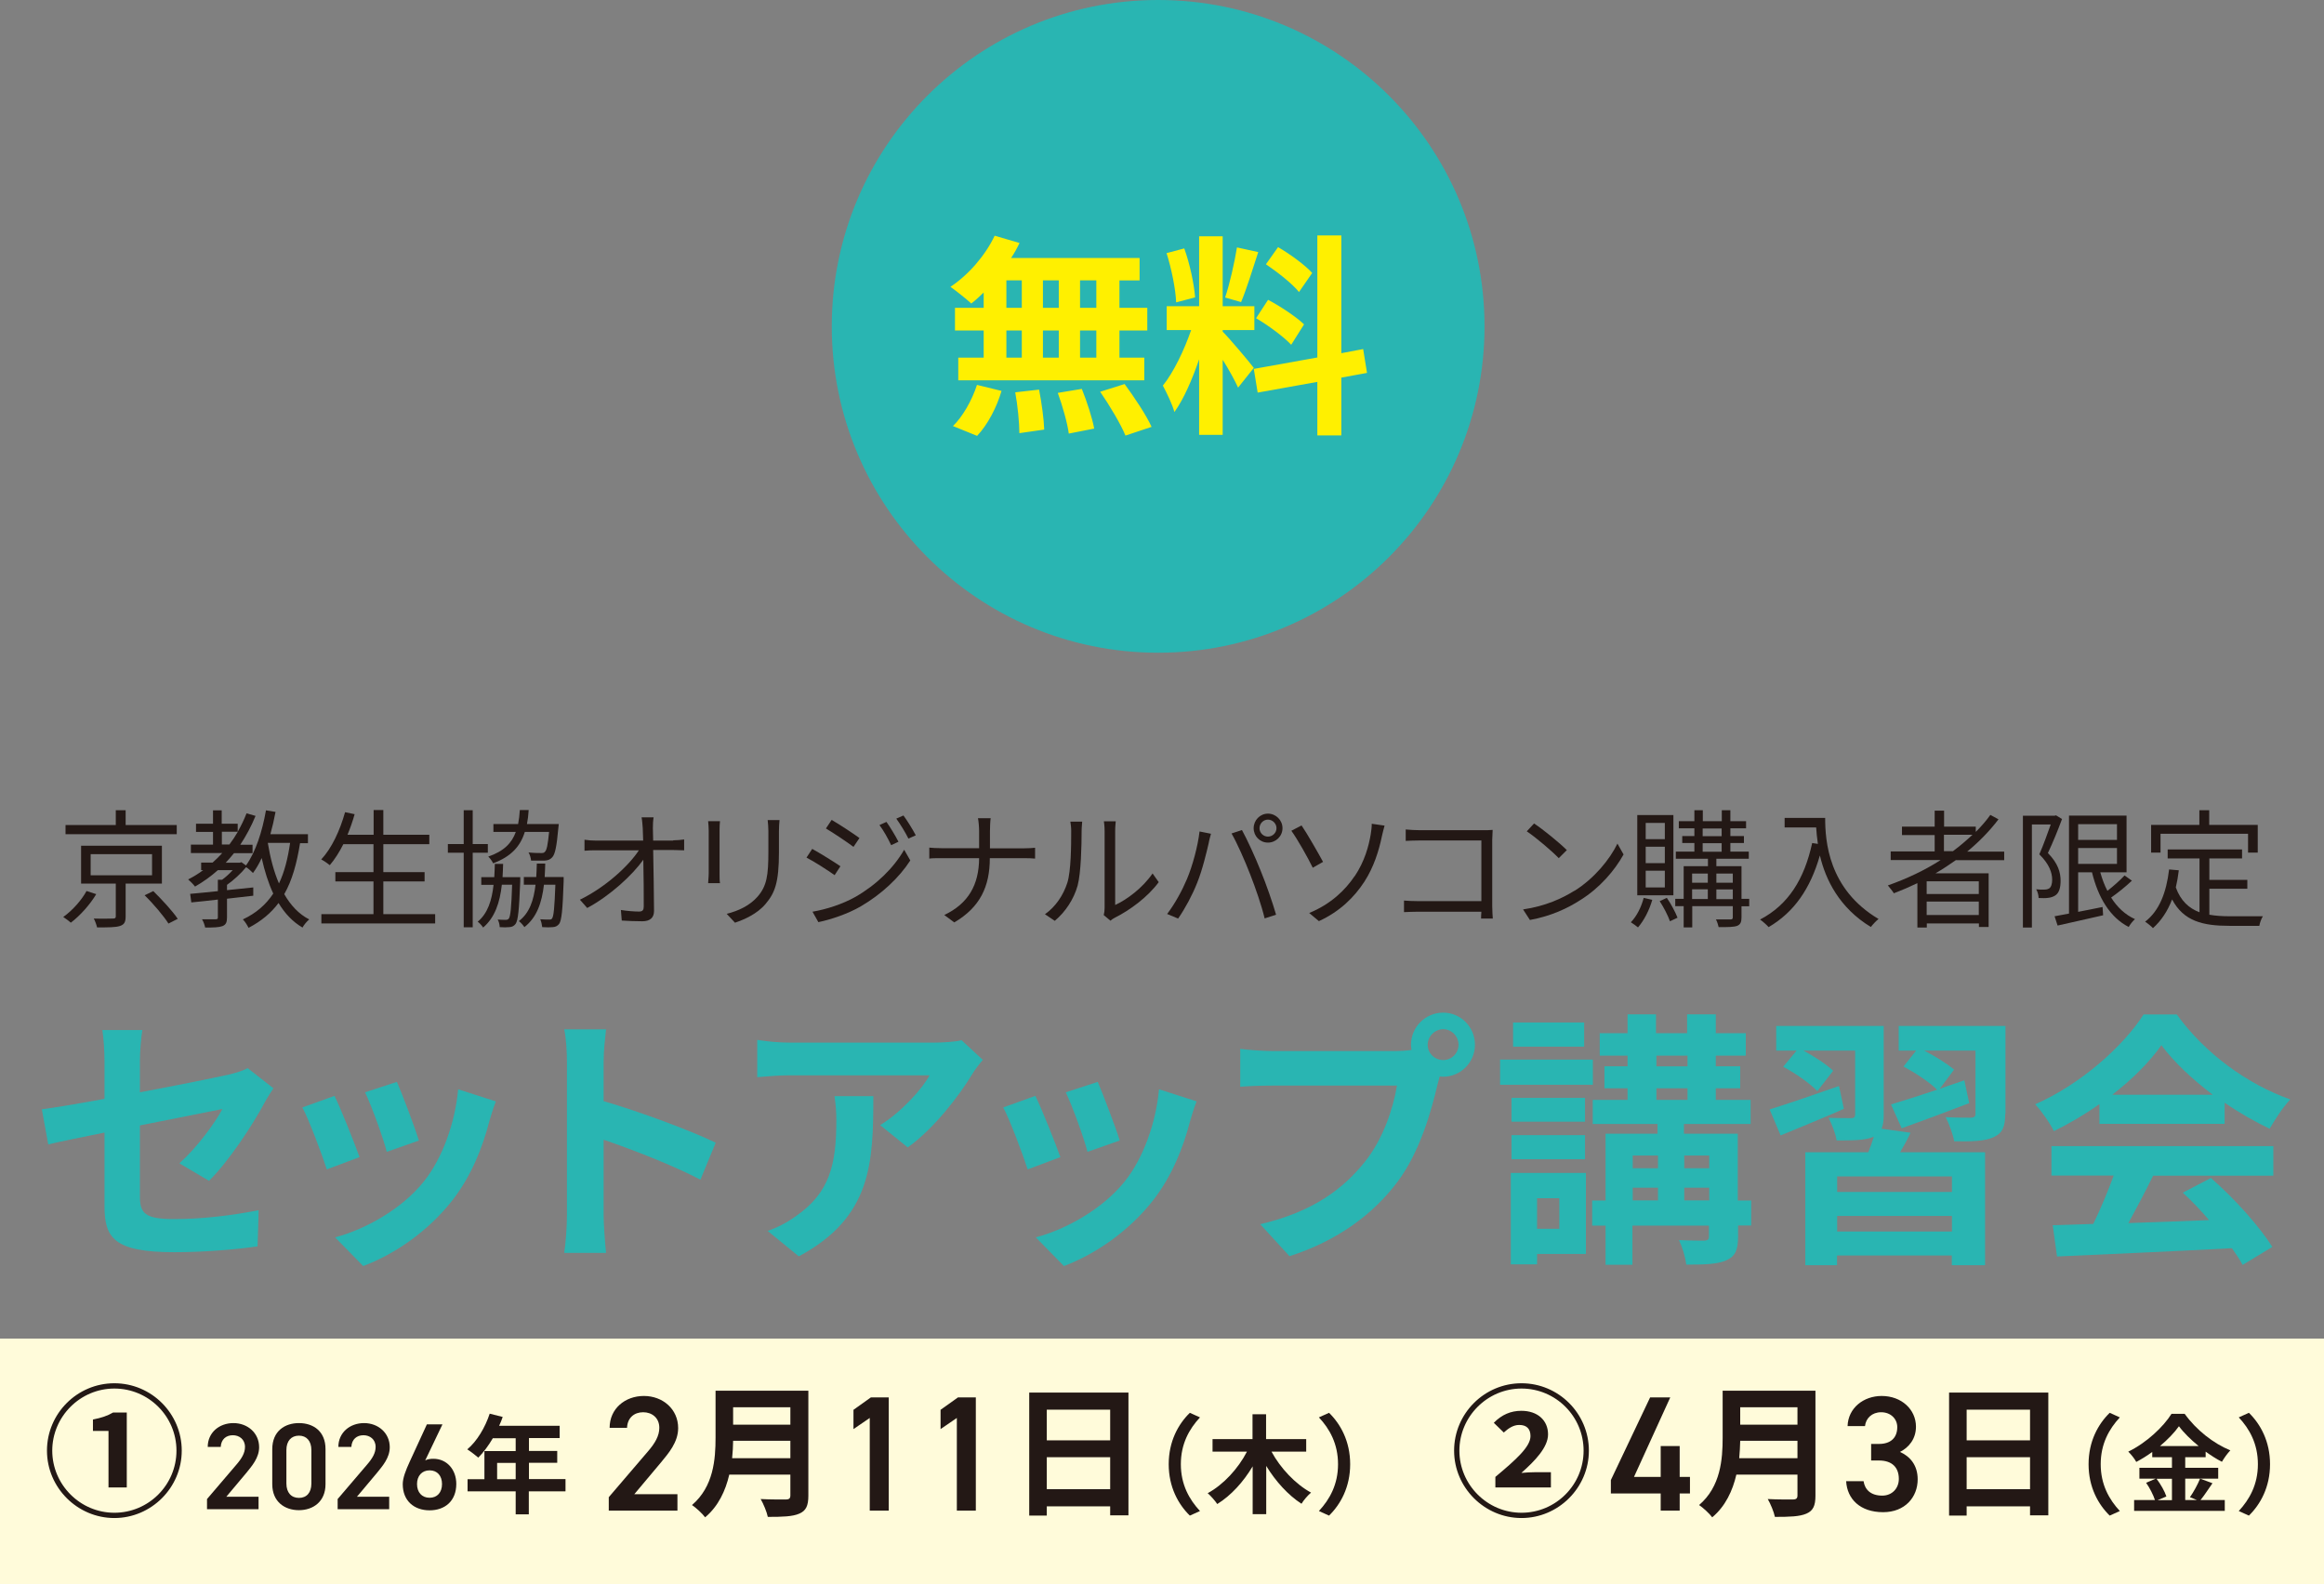 <?xml version="1.0" encoding="UTF-8"?>
<svg id="b" xmlns="http://www.w3.org/2000/svg" viewBox="0 0 162.78 110.97">
  <rect x="0" y="0" width="162.78" height="110.97" fill="#808080" stroke="none"/>
  <g id="c" data-name="a">
    <rect y="93.76" width="162.78" height="17.22" fill="#fffbda"/>
    <path d="M12.58,81.47c1.24-1.11,2.48-2.82,3-3.79-.58.11-3.12.62-5.78,1.15v4.98c0,1.16.34,1.58,2.38,1.58s4.08-.26,5.94-.62l-.08,2.53c-1.56.23-3.81.41-5.82.41-4.28,0-4.9-1.03-4.9-3.25v-5.13c-1.67.34-3.15.64-3.94.83l-.45-2.46c.88-.11,2.53-.39,4.39-.73v-2.68c0-.62-.06-1.58-.15-2.14h2.8c-.09.56-.17,1.5-.17,2.14v2.22c2.74-.51,5.37-1.05,6.22-1.24.52-.13.98-.26,1.33-.45l1.8,1.41c-.17.26-.45.68-.62,1.01-.83,1.56-2.54,4.15-3.89,5.47l-2.07-1.22Z" fill="#29b5b2"/>
    <path d="M25.18,81.05l-2.29.86c-.32-1.01-1.26-3.51-1.71-4.34l2.25-.81c.47.96,1.37,3.23,1.75,4.28M34.73,77.15c-.23.6-.34,1-.45,1.37-.49,1.9-1.28,3.85-2.55,5.5-1.75,2.25-4.09,3.83-6.29,4.66l-1.97-2.01c2.07-.54,4.68-1.97,6.23-3.93,1.28-1.6,2.18-4.09,2.39-6.44l2.65.85ZM29.34,79.89l-2.25.79c-.23-.92-1.05-3.19-1.52-4.17l2.23-.73c.36.81,1.28,3.25,1.54,4.11" fill="#29b5b2"/>
    <path d="M49.06,82.63c-1.93-1.01-4.75-2.1-6.78-2.8v5.32c0,.54.09,1.86.17,2.61h-2.93c.11-.73.19-1.86.19-2.61v-10.78c0-.68-.05-1.61-.19-2.27h2.93c-.07.66-.17,1.48-.17,2.27v2.76c2.52.73,6.12,2.07,7.85,2.91l-1.07,2.59Z" fill="#29b5b2"/>
    <path d="M68.84,74.24c-.21.24-.56.69-.73.98-.88,1.46-2.67,3.83-4.53,5.15l-1.93-1.56c1.5-.92,2.97-2.57,3.46-3.49h-9.78c-.79,0-1.41.06-2.29.13v-2.61c.71.11,1.5.19,2.29.19h10.12c.52,0,1.56-.06,1.9-.17l1.5,1.39ZM61.17,76.77c0,4.66-.1,8.49-5.22,11.23l-2.18-1.78c.6-.21,1.28-.53,1.97-1.03,2.39-1.65,2.84-3.64,2.84-6.72,0-.58-.04-1.09-.13-1.69h2.73Z" fill="#29b5b2"/>
    <path d="M74.27,81.05l-2.29.86c-.32-1.01-1.26-3.51-1.71-4.34l2.25-.81c.47.96,1.37,3.23,1.75,4.28M83.81,77.15c-.23.6-.34,1-.45,1.37-.49,1.9-1.28,3.85-2.55,5.5-1.75,2.25-4.1,3.83-6.29,4.66l-1.97-2.01c2.07-.54,4.68-1.97,6.24-3.93,1.28-1.6,2.18-4.09,2.39-6.44l2.65.85ZM78.42,79.89l-2.25.79c-.23-.92-1.05-3.19-1.52-4.17l2.24-.73c.35.81,1.28,3.25,1.54,4.11" fill="#29b5b2"/>
    <path d="M97.8,73.62c.26,0,.66-.02,1.07-.08-.02-.11-.04-.22-.04-.36,0-1.24,1.01-2.25,2.25-2.25s2.23,1.01,2.23,2.25-1.01,2.24-2.23,2.24l-.24-.02-.15.56c-.43,1.84-1.24,4.75-2.82,6.84-1.69,2.25-4.19,4.11-7.55,5.19l-2.05-2.24c3.74-.88,5.84-2.5,7.36-4.41,1.24-1.56,1.95-3.68,2.22-5.3h-8.75c-.86,0-1.75.04-2.23.08v-2.65c.54.07,1.62.15,2.23.15h8.7ZM102.16,73.18c0-.6-.49-1.09-1.07-1.09s-1.09.49-1.09,1.09.49,1.07,1.09,1.07,1.07-.49,1.07-1.07" fill="#29b5b2"/>
    <path d="M111.57,75.98h-6.5v-1.76h6.5v1.76ZM111.08,87.83h-3.42v.73h-1.84v-6.4h5.26v5.67ZM111.02,78.57h-5.15v-1.67h5.15v1.67ZM105.87,79.51h5.15v1.69h-5.15v-1.69ZM110.96,73.31h-4.98v-1.69h4.98v1.69ZM107.66,86.07h1.56v-2.14h-1.56v2.14ZM122.68,85.84h-.94v.77c0,.94-.19,1.39-.83,1.67-.62.28-1.54.3-2.8.3-.06-.53-.28-1.24-.51-1.72.73.04,1.56.04,1.78.04.25-.02.32-.08.32-.3v-.75h-5.36v2.74h-1.88v-2.74h-.94v-1.76h.94v-4.68h3.64v-.68h-4.54v-1.69h2.44v-.81h-1.62v-1.54h1.62v-.75h-1.95v-1.57h1.95v-1.32h1.99v1.32h2.18v-1.32h2.01v1.32h2.1v1.57h-2.1v.75h1.71v1.54h-1.71v.81h2.44v1.69h-4.67v.68h3.77v4.68h.94v1.76ZM114.36,81.83h1.77v-.89h-1.77v.89ZM114.36,84.08h1.77v-.89h-1.77v.89ZM116.02,74.69h2.18v-.75h-2.18v.75ZM116.02,77.04h2.18v-.81h-2.18v.81ZM117.97,81.83h1.75v-.89h-1.75v.89ZM119.72,83.19h-1.75v.89h1.75v-.89Z" fill="#29b5b2"/>
    <path d="M129.15,77.67c-1.5.66-3.1,1.31-4.43,1.86l-.77-1.82c1.22-.38,3.06-1.01,4.86-1.64l.34,1.6ZM133.82,79.34c-.22.49-.49.96-.73,1.37h5.95v7.91h-2.33v-.68h-8.04v.68h-2.22v-7.91h4.41c.15-.36.28-.75.39-1.09l-.06.02c-.58.24-1.41.24-2.55.24-.07-.49-.34-1.15-.56-1.58.64.02,1.37.02,1.58.02s.28-.08.28-.26v-4.47h-3.62c.77.41,1.63.98,2.08,1.41l-1.11,1.43c-.49-.53-1.54-1.26-2.39-1.71l.94-1.13h-1.43v-1.73h7.53v6.22c0,.41-.04.73-.15.98l2.01.28ZM136.72,82.4h-8.04v1.09h8.04v-1.09ZM136.72,85.17h-8.04v1.09h8.04v-1.09ZM140.45,78.03c0,.9-.19,1.35-.83,1.63-.62.28-1.52.3-2.74.28-.1-.53-.36-1.22-.6-1.69.71.04,1.54.04,1.77.04.24-.02.32-.08.32-.28v-4.42h-3.59c.77.39,1.63.94,2.09,1.33l-1.01,1.35c.56-.21,1.15-.39,1.73-.6l.34,1.6c-1.61.62-3.34,1.26-4.73,1.76l-.75-1.67c.86-.26,2.01-.62,3.23-1.03-.52-.53-1.56-1.2-2.35-1.63l.88-1.11h-1.22v-1.73h7.48v6.16Z" fill="#29b5b2"/>
    <path d="M147.03,77.35c-1,.71-2.09,1.35-3.17,1.88-.26-.54-.85-1.39-1.31-1.88,3.21-1.41,6.18-4.08,7.59-6.29h2.33c1.99,2.76,4.98,4.9,7.95,5.95-.56.58-1.05,1.39-1.45,2.05-1.03-.49-2.12-1.11-3.15-1.82v1.48h-8.77v-1.37ZM143.7,80.28h15.53v2.07h-8.42c-.54,1.11-1.16,2.27-1.73,3.32,1.8-.06,3.74-.13,5.65-.21-.58-.68-1.22-1.35-1.84-1.92l1.97-1.03c1.67,1.46,3.42,3.42,4.3,4.83l-2.08,1.26c-.19-.36-.45-.75-.75-1.17-4.42.24-9.05.43-12.25.58l-.3-2.19,2.84-.09c.51-1.05,1.03-2.29,1.43-3.39h-4.36v-2.07ZM154.99,76.68c-1.45-1.09-2.74-2.31-3.6-3.47-.81,1.15-2.01,2.37-3.44,3.47h7.04Z" fill="#29b5b2"/>
    <path d="M6.74,62.63c-.42.71-1.12,1.5-1.78,2-.14-.13-.38-.3-.53-.4.65-.46,1.3-1.2,1.63-1.82l.68.22ZM12.38,58.43h-7.79v-.64h3.52v-1.04h.69v1.04h3.58v.64ZM8.8,61.89v2.3c0,.39-.09.57-.4.67-.3.1-.81.1-1.6.1-.04-.18-.14-.45-.23-.62.62.02,1.18,0,1.33,0,.17,0,.21-.04.21-.16v-2.29h-2.43v-2.65h5.66v2.65h-2.55ZM6.35,61.31h4.3v-1.48h-4.3v1.48ZM10.74,62.42c.59.58,1.35,1.4,1.71,1.94l-.65.33c-.33-.52-1.05-1.38-1.67-1.98l.6-.29Z" fill="#231815"/>
    <path d="M21.02,59.04c-.23,1.44-.56,2.63-1.11,3.59.44.77,1.02,1.4,1.75,1.77-.16.13-.38.39-.47.57-.69-.4-1.24-.99-1.68-1.72-.53.71-1.22,1.28-2.1,1.74-.07-.15-.26-.46-.4-.59.94-.44,1.62-1.04,2.13-1.81-.34-.73-.61-1.58-.81-2.49-.18.4-.39.75-.61,1.05-.1-.11-.32-.31-.48-.41-.37.45-.87.91-1.34,1.24v.37c.6-.06,1.22-.13,1.84-.19v.58l-1.84.21v1.31c0,.34-.07.51-.32.61-.25.09-.63.1-1.21.1-.03-.17-.12-.42-.22-.58.45,0,.84,0,.96,0,.12,0,.15-.04.15-.13v-1.25c-.69.08-1.33.15-1.86.2l-.08-.6c.53-.04,1.21-.12,1.94-.19v-.8h.3c.26-.19.52-.43.74-.67h-1.04c-.49.44-1.04.83-1.6,1.15-.1-.14-.34-.38-.48-.5.37-.19.72-.4,1.05-.65h-.14v-.53h.8c.24-.21.46-.43.68-.67h-2.2v-.59h1.55v-.89h-1.19v-.57h1.19v-.94h.61v.94h1.12v.56c.23-.4.44-.83.62-1.29l.63.18c-.3.73-.66,1.4-1.07,2.02h.86v.59h-1.3c-.19.24-.38.45-.58.67h.98l.12-.04.32.23c.68-.94,1.14-2.38,1.4-3.86l.67.11c-.1.53-.22,1.06-.36,1.56h2.63v.63h-.57ZM16.07,59.15c.21-.28.41-.58.59-.89h-1.12v.89h.53ZM18.76,59.05c.17,1.03.42,2,.78,2.83.38-.79.62-1.74.78-2.84h-1.57Z" fill="#231815"/>
    <path d="M30.48,64.03v.65h-7.97v-.65h3.65v-2.29h-2.67v-.65h2.67v-1.96h-2.11c-.29.57-.6,1.06-.95,1.47-.13-.11-.42-.31-.6-.4.74-.79,1.31-2.03,1.67-3.31l.67.14c-.14.5-.31.98-.5,1.44h1.83v-1.73h.68v1.73h3.22v.66h-3.22v1.96h2.89v.65h-2.89v2.29h3.64Z" fill="#231815"/>
    <path d="M33.11,59.73v5.22h-.63v-5.22h-1.11v-.61h1.11v-2.37h.63v2.37h1.06v.61h-1.06ZM36.44,61.44v.27c-.08,2.04-.15,2.76-.33,3.01-.12.15-.25.21-.44.22-.15.02-.41.02-.67,0,0-.16-.06-.4-.14-.53.25.02.45.02.56.02.1,0,.16-.02.22-.09.11-.15.18-.75.23-2.37h-.72c-.14,1.26-.49,2.3-1.31,3-.08-.13-.25-.32-.38-.41.7-.58.99-1.49,1.11-2.58h-.86v-.54h.91c.02-.3.03-.61.04-.93h.58c0,.32-.03.63-.04.93h1.24ZM36.76,58.27c-.31,1-.94,1.72-2.22,2.2-.06-.13-.21-.36-.34-.47,1.1-.38,1.65-.95,1.93-1.73h-1.57v-.55h1.73c.06-.31.1-.63.12-.98h.62c-.02.35-.06.67-.12.98h2.23l-.03.26c-.12,1.32-.23,1.87-.44,2.08-.14.15-.3.21-.53.22-.2,0-.56,0-.94,0-.02-.18-.08-.41-.18-.57.38.04.73.04.87.04.13,0,.2,0,.27-.08.14-.12.21-.5.3-1.4h-1.7ZM39.48,61.44v.27c-.07,2.04-.14,2.76-.32,3.01-.12.14-.25.21-.44.22-.17.02-.45.02-.74,0-.02-.17-.07-.4-.14-.55.27.02.5.02.61.02s.17,0,.22-.08c.11-.15.17-.74.23-2.36h-.8c-.15,1.27-.5,2.29-1.37,2.97-.08-.12-.24-.32-.39-.42.75-.57,1.04-1.45,1.17-2.55h-.82v-.54h.87c.02-.3.03-.61.04-.94h.59c0,.32-.03.64-.04.94h1.33Z" fill="#231815"/>
    <path d="M47.15,58.86c.23,0,.59-.03.77-.06v.76c-.21-.01-.52-.02-.74-.02h-1.43c.03,1.35.05,3.14.06,4.27,0,.47-.28.72-.82.72-.46,0-1-.02-1.44-.05l-.06-.74c.43.07.94.11,1.27.11.26,0,.33-.12.33-.36,0-.72,0-2.06-.03-3.27-.75,1.06-2.32,2.52-3.93,3.38l-.51-.58c1.82-.89,3.42-2.38,4.13-3.46h-2.97c-.3,0-.56,0-.84.03v-.77c.26.04.55.06.83.06h3.28c-.01-.36-.02-.67-.03-.87-.02-.22-.03-.49-.08-.76h.84c-.04.25-.05.5-.05.76l.02.87h1.41Z" fill="#231815"/>
    <path d="M50.43,57.52c-.02.17-.03.43-.03.65v3.01c0,.22,0,.52.03.68h-.83c0-.14.04-.42.04-.69v-3c0-.16-.02-.48-.04-.65h.83ZM54.6,57.45c-.02.22-.04.48-.04.77v1.46c0,2.16-.29,2.87-.94,3.64-.59.7-1.49,1.09-2.14,1.31l-.58-.62c.83-.21,1.6-.57,2.16-1.2.65-.75.76-1.48.76-3.18v-1.42c0-.3-.03-.56-.05-.77h.83Z" fill="#231815"/>
    <path d="M58.87,60.67l-.41.63c-.45-.32-1.42-.95-1.97-1.23l.4-.61c.53.29,1.58.94,1.98,1.22M59.92,62.82c1.49-.86,2.68-2.03,3.41-3.3l.43.75c-.78,1.21-2.02,2.37-3.46,3.21-.9.53-2.14.94-2.98,1.11l-.41-.73c.99-.17,2.1-.53,3.01-1.04M60.2,58.7l-.42.62c-.43-.33-1.41-.98-1.93-1.29l.4-.6c.53.3,1.57.99,1.95,1.27M62.93,58.96l-.51.24c-.23-.48-.52-1.01-.82-1.41l.49-.22c.23.32.63.97.84,1.39M64.14,58.51l-.51.23c-.24-.48-.56-.99-.85-1.4l.5-.22c.24.32.64.96.86,1.38" fill="#231815"/>
    <path d="M71.72,59.42c.3,0,.64-.02.78-.04v.76c-.14-.02-.51-.03-.79-.03h-2.38c0,1.98-.68,3.44-2.49,4.5l-.7-.52c1.69-.8,2.43-2.12,2.44-3.98h-2.64c-.34,0-.67,0-.85.03v-.77c.18.02.51.04.83.04h2.66v-1.21c0-.27-.04-.71-.08-.89h.89c-.03.18-.05.63-.05.9v1.21h2.39Z" fill="#231815"/>
    <path d="M73.19,64.04c.76-.54,1.29-1.34,1.57-2.21.26-.83.27-2.62.27-3.62,0-.27-.03-.47-.06-.66h.83c0,.11-.04.38-.04.65,0,1-.04,2.93-.28,3.83-.27.96-.85,1.84-1.6,2.47l-.67-.45ZM77.31,64.09c.04-.14.06-.32.06-.5v-5.39c0-.34-.04-.59-.05-.67h.83c0,.07-.04.32-.04.67v5.19c.83-.38,1.93-1.2,2.62-2.21l.43.61c-.77,1.05-2.03,1.97-3.07,2.49-.14.07-.22.13-.31.21l-.48-.4Z" fill="#231815"/>
    <path d="M84.02,58.24l.8.16c-.05.2-.13.46-.16.66-.13.56-.44,1.89-.82,2.81-.33.83-.82,1.75-1.32,2.47l-.77-.32c.57-.75,1.07-1.69,1.39-2.45.39-.93.76-2.29.88-3.33M86.26,58.38l.73-.24c.36.65.93,1.89,1.31,2.85.37.89.85,2.27,1.08,3.08l-.8.26c-.22-.92-.64-2.13-1.02-3.1-.36-.93-.91-2.18-1.3-2.85M88.81,56.99c.56,0,1.02.46,1.02,1.02s-.46,1.01-1.02,1.01-1-.45-1-1.01.45-1.02,1-1.02M88.81,58.6c.33,0,.6-.27.6-.59s-.27-.6-.6-.6-.59.28-.59.6.26.59.59.59" fill="#231815"/>
    <path d="M91.16,57.81c.4.58,1.19,1.97,1.51,2.56l-.72.41c-.33-.68-1.07-2-1.5-2.59l.71-.37ZM94.89,61.37c.69-1.03.98-2.1,1.12-2.93.04-.23.08-.58.07-.74l.9.13c-.07.23-.14.55-.18.71-.22,1.07-.58,2.2-1.23,3.21-.7,1.08-1.72,2.1-3.19,2.77l-.68-.57c1.49-.61,2.51-1.58,3.18-2.58" fill="#231815"/>
    <path d="M103.74,64.36c0-.1,0-.29.02-.5h-4.4c-.37,0-.77.02-1.02.03v-.81c.23.02.62.04,1,.04h4.42v-4.25h-4.31c-.33,0-.77.02-.99.03v-.8c.3.03.69.05.98.05h4.44c.22,0,.49,0,.67-.02,0,.21-.03.49-.03.7v4.64c0,.32.03.73.04.87h-.81Z" fill="#231815"/>
    <path d="M110.28,62.4c1.39-.87,2.48-2.21,3.01-3.31l.43.76c-.62,1.12-1.67,2.35-3.02,3.19-.9.58-2.03,1.12-3.54,1.4l-.48-.74c1.58-.23,2.75-.78,3.6-1.31M109.75,59.54l-.57.57c-.45-.47-1.57-1.43-2.24-1.88l.51-.55c.64.42,1.79,1.36,2.29,1.86" fill="#231815"/>
    <path d="M115.73,63.03c-.21.74-.59,1.46-1,1.93-.11-.1-.36-.27-.5-.36.41-.42.73-1.06.9-1.71l.6.14ZM117.21,62.71h-2.53v-5.62h2.53v5.62ZM116.61,57.64h-1.34v1.14h1.34v-1.14ZM116.61,59.31h-1.34v1.15h1.34v-1.15ZM116.61,60.99h-1.34v1.17h1.34v-1.17ZM116.75,62.89c.3.43.6,1.01.75,1.39l-.53.25c-.13-.38-.44-.98-.72-1.41l.5-.23ZM122.52,63.48h-.54v.78c0,.32-.07.49-.3.59-.25.09-.66.09-1.3.09-.03-.15-.11-.39-.19-.54.47,0,.9,0,1.03,0,.11,0,.15-.04.15-.15v-.78h-2.84v1.49h-.6v-1.49h-.59v-.51h.59v-2.29h1.7v-.52h-2.25v-.5h1.3v-.6h-.85v-.49h.85v-.54h-1.09v-.5h1.09v-.77h.59v.77h1.33v-.77h.6v.77h1.1v.5h-1.1v.54h.95v.49h-.95v.6h1.29v.5h-2.27v.52h1.76v2.29h.54v.51ZM118.52,61.83h1.1v-.64h-1.1v.64ZM118.52,62.97h1.1v-.68h-1.1v.68ZM119.26,58.57h1.33v-.54h-1.33v.54ZM119.26,59.66h1.33v-.6h-1.33v.6ZM120.22,61.83h1.15v-.64h-1.15v.64ZM121.37,62.3h-1.15v.68h1.15v-.68Z" fill="#231815"/>
    <path d="M127.84,57.29c0,1.59.21,4.99,3.74,7.08-.15.11-.42.4-.54.56-2.21-1.34-3.17-3.31-3.57-5.01-.67,2.33-1.8,3.97-3.59,5.02-.12-.14-.42-.41-.6-.53,1.99-1.04,3.1-2.84,3.65-5.36l.4.06c-.06-.41-.1-.81-.12-1.15h-2.21v-.67h2.86Z" fill="#231815"/>
    <path d="M137.02,60.23c-.47.33-.95.65-1.45.94h3.72v3.76h-.68v-.25h-3.65v.29h-.66v-3.11c-.54.26-1.1.5-1.65.71-.08-.14-.3-.41-.42-.55,1.3-.46,2.57-1.05,3.7-1.78h-3.5v-.6h3.08v-1.15h-2.29v-.59h2.29v-1.12h.66v1.12h2.22v.37c.38-.38.72-.77,1.02-1.19l.57.31c-.63.83-1.37,1.58-2.19,2.26h2.59v.6h-3.37ZM138.6,61.73h-3.65v.89h3.65v-.89ZM138.6,63.15h-3.65v.94h3.65v-.94ZM136.79,59.62c.49-.36.94-.75,1.37-1.15h-2v1.15h.63Z" fill="#231815"/>
    <path d="M144.43,57.37c-.28.76-.65,1.67-.99,2.38.73.74.89,1.38.89,1.94,0,.49-.1.85-.37,1.03-.14.09-.31.15-.5.17-.19.03-.45.02-.67.01,0-.17-.06-.43-.17-.61.23.03.42.03.59.02.13,0,.23-.03.32-.08.15-.1.21-.34.21-.61,0-.49-.2-1.09-.9-1.78.29-.65.58-1.48.8-2.09h-1.32v7.22h-.63v-7.83h2.21l.11-.03.44.27ZM149.32,61.69c-.43.41-.98.85-1.45,1.18.42.67.98,1.2,1.67,1.51-.15.13-.35.38-.44.55-1.32-.68-2.14-2.07-2.57-3.83h-.97v2.77c.55-.11,1.14-.22,1.71-.34l.04.58c-1.12.26-2.32.52-3.19.72l-.21-.65c.29-.06.63-.12,1.01-.19v-6.86h4.03v3.97h-1.84c.13.46.29.9.5,1.3.42-.33.9-.75,1.2-1.08l.52.37ZM145.56,58.83h2.72v-1.1h-2.72v1.1ZM145.56,60.51h2.72v-1.11h-2.72v1.11Z" fill="#231815"/>
    <path d="M154.74,64.07c.44.08.94.11,1.46.11.32,0,1.87,0,2.3,0-.11.16-.22.48-.25.67h-2.09c-1.86,0-3.21-.32-4.02-1.85-.32.83-.76,1.49-1.34,2.01-.11-.12-.39-.35-.55-.45,1-.77,1.49-2.05,1.68-3.66l.68.06c-.05.42-.12.82-.21,1.2.34.94.92,1.46,1.66,1.74v-3.77h-2.23v-.63h5.21v.63h-2.29v1.5h2.66v.62h-2.66v1.84ZM151.33,59.72h-.66v-1.94h3.38v-1.03h.69v1.03h3.4v1.94h-.68v-1.32h-6.13v1.32Z" fill="#231815"/>
    <path d="M3.29,101.61c0-2.6,2.12-4.72,4.72-4.72s4.72,2.12,4.72,4.72-2.14,4.72-4.72,4.72-4.72-2.12-4.72-4.72M12.36,101.61c0-2.4-1.95-4.35-4.35-4.35s-4.35,1.97-4.35,4.35,1.95,4.35,4.35,4.35,4.35-1.95,4.35-4.35M7.6,100.23h-1.09v-.8c.6-.12,1.02-.26,1.41-.49h.96v5.25h-1.28v-3.96Z" fill="#231815"/>
    <path d="M18.1,105.71h-3.6v-.71l2.05-2.4c.39-.45.61-.83.61-1.25,0-.54-.41-.82-.85-.82-.47,0-.82.28-.85.82h-.91c0-1.01.81-1.67,1.8-1.67s1.8.69,1.8,1.69c0,.75-.52,1.33-.89,1.79l-1.41,1.68h2.26v.86Z" fill="#231815"/>
    <path d="M20.94,105.78c-.99,0-1.87-.58-1.87-1.82v-2.45c0-1.27.88-1.83,1.87-1.83s1.86.56,1.86,1.82v2.46c0,1.23-.88,1.82-1.86,1.82M20.94,100.56c-.54,0-.88.37-.88,1.01v2.34c0,.64.34,1.01.88,1.01s.87-.37.87-1.01v-2.34c0-.64-.34-1.01-.87-1.01" fill="#231815"/>
    <path d="M27.25,105.71h-3.6v-.71l2.05-2.4c.39-.45.61-.83.61-1.25,0-.54-.41-.82-.85-.82-.47,0-.82.28-.85.82h-.91c0-1.01.81-1.67,1.8-1.67s1.8.69,1.8,1.69c0,.75-.52,1.33-.89,1.79l-1.41,1.68h2.26v.86Z" fill="#231815"/>
    <path d="M29.79,102.29c.17-.09.38-.11.57-.11.93,0,1.6.75,1.6,1.76,0,1.2-.8,1.85-1.87,1.85s-1.88-.65-1.88-1.83c0-.44.21-.97.48-1.56l1.21-2.63h1.09l-1.21,2.53ZM30.09,104.91c.54,0,.87-.38.87-.96s-.33-.96-.87-.96-.88.39-.88.96.33.96.88.96" fill="#231815"/>
    <path d="M39.6,104.46h-2.56v1.61h-.92v-1.61h-3.37v-.85h1.18v-1.97h2.19v-.9h-1.6c-.31.53-.67,1.01-1.02,1.36-.17-.15-.56-.45-.77-.58.68-.57,1.25-1.53,1.57-2.5l.91.23c-.07.21-.15.41-.25.62h4.24v.86h-2.15v.9h1.98v.83h-1.98v1.14h2.56v.85ZM36.12,102.47h-1.3v1.14h1.3v-1.14Z" fill="#231815"/>
    <path d="M47.44,105.81h-4.8v-.94l2.73-3.19c.52-.6.81-1.11.81-1.67,0-.72-.54-1.09-1.13-1.09-.62,0-1.1.38-1.13,1.09h-1.22c0-1.34,1.08-2.23,2.4-2.23s2.4.92,2.4,2.25c0,1-.69,1.78-1.19,2.39l-1.88,2.24h3.02v1.15Z" fill="#231815"/>
    <path d="M56.62,104.76c0,.72-.17,1.06-.63,1.26-.48.21-1.18.23-2.21.23-.07-.35-.31-.92-.5-1.25.7.04,1.54.03,1.76.03.24,0,.32-.08.32-.29v-1.45h-4.28c-.26,1.12-.76,2.21-1.69,2.99-.18-.25-.66-.69-.92-.86,1.51-1.29,1.65-3.2,1.65-4.72v-3.29h6.5v7.35ZM55.36,102.14v-1.22h-4.01c0,.38-.03.8-.07,1.22h4.08ZM51.35,99.79h4.01v-1.22h-4.01v1.22Z" fill="#231815"/>
    <polygon points="62.25 105.81 60.92 105.81 60.92 99.32 59.78 100.1 59.78 98.75 61 97.88 62.25 97.88 62.25 105.81" fill="#231815"/>
    <polygon points="68.35 105.81 67.02 105.81 67.02 99.32 65.88 100.1 65.88 98.75 67.1 97.88 68.35 97.88 68.35 105.81" fill="#231815"/>
    <path d="M79.04,97.54v8.6h-1.28v-.63h-4.44v.65h-1.23v-8.62h6.95ZM73.32,100.89h4.44v-2.15h-4.44v2.15ZM77.76,102.07h-4.44v2.24h4.44v-2.24Z" fill="#231815"/>
    <path d="M81.86,102.56c0-1.6.67-2.81,1.48-3.6l.71.32c-.75.81-1.34,1.85-1.34,3.28s.59,2.47,1.34,3.28l-.71.32c-.81-.79-1.48-2-1.48-3.6" fill="#231815"/>
    <path d="M89.06,101.68c.62,1.15,1.67,2.27,2.77,2.87-.22.18-.52.53-.67.78-.94-.61-1.81-1.57-2.47-2.65v3.38h-.95v-3.35c-.65,1.09-1.51,2.04-2.48,2.64-.15-.23-.46-.58-.67-.76,1.11-.6,2.14-1.73,2.75-2.91h-2.41v-.88h2.8v-1.74h.95v1.74h2.81v.88h-2.45Z" fill="#231815"/>
    <path d="M94.57,102.56c0,1.6-.67,2.81-1.48,3.6l-.71-.32c.75-.81,1.34-1.85,1.34-3.28s-.59-2.48-1.34-3.28l.71-.32c.81.79,1.48,2,1.48,3.6" fill="#231815"/>
    <path d="M101.85,101.61c0-2.6,2.12-4.72,4.72-4.72s4.72,2.12,4.72,4.72-2.14,4.72-4.72,4.72-4.72-2.12-4.72-4.72M110.92,101.61c0-2.4-1.95-4.35-4.35-4.35s-4.35,1.97-4.35,4.35,1.95,4.35,4.35,4.35,4.35-1.95,4.35-4.35M104.74,103.45c1.47-1.23,2.46-2.12,2.46-2.86,0-.51-.27-.78-.79-.78-.44,0-.79.27-1.08.53l-.7-.68c.56-.57,1.19-.84,1.93-.84,1.13,0,1.87.66,1.87,1.65,0,.91-.92,1.86-1.87,2.7.29-.03.7-.05,1-.05h1.07v1.07h-3.89v-.74Z" fill="#231815"/>
    <polygon points="116.99 97.88 114.45 103.45 116.32 103.45 116.32 101.29 117.65 101.29 117.65 103.45 118.37 103.45 118.37 104.61 117.65 104.61 117.65 105.81 116.32 105.81 116.32 104.61 112.83 104.61 112.83 103.67 115.58 97.88 116.99 97.88" fill="#231815"/>
    <path d="M127.16,104.76c0,.72-.17,1.06-.63,1.26-.48.21-1.18.23-2.21.23-.07-.35-.31-.92-.5-1.25.7.04,1.54.03,1.76.03.24,0,.32-.08.32-.29v-1.45h-4.28c-.26,1.12-.76,2.21-1.69,2.99-.18-.25-.66-.69-.92-.86,1.51-1.29,1.65-3.2,1.65-4.72v-3.29h6.5v7.35ZM125.9,102.14v-1.22h-4.01c-.01.38-.03.8-.07,1.22h4.08ZM121.89,99.79h4.01v-1.22h-4.01v1.22Z" fill="#231815"/>
    <path d="M131.06,101.14h.55c.83,0,1.28-.44,1.28-1.18,0-.57-.45-1.04-1.13-1.04-.64,0-1.07.42-1.13.97h-1.22c.04-1.27,1.12-2.11,2.39-2.11,1.39,0,2.4.95,2.4,2.15,0,.86-.5,1.46-1.12,1.77.72.32,1.24.94,1.24,1.92,0,1.25-.89,2.3-2.42,2.3-1.61,0-2.52-.92-2.59-2.17h1.22c.09.58.49,1.01,1.31,1.01.69,0,1.16-.51,1.16-1.17,0-.8-.47-1.29-1.39-1.29h-.55v-1.15Z" fill="#231815"/>
    <path d="M143.47,97.54v8.6h-1.28v-.63h-4.44v.65h-1.23v-8.62h6.95ZM137.75,100.89h4.44v-2.15h-4.44v2.15ZM142.19,102.07h-4.44v2.24h4.44v-2.24Z" fill="#231815"/>
    <path d="M146.29,102.56c0-1.6.67-2.81,1.48-3.6l.71.32c-.75.81-1.34,1.85-1.34,3.28s.59,2.47,1.34,3.28l-.71.32c-.81-.79-1.48-2-1.48-3.6" fill="#231815"/>
    <path d="M154.97,103.89c-.29.41-.58.87-.84,1.18h1.7v.76h-6.35v-.76h1.46c-.11-.34-.36-.84-.62-1.21l.68-.29h-1.15v-.76h2.28v-.74h-1.38v-.37c-.35.26-.74.5-1.12.7-.11-.21-.36-.53-.56-.72,1.28-.62,2.47-1.75,3.03-2.65h.92c.81,1.13,2.02,2.08,3.2,2.56-.22.23-.43.53-.59.8-.38-.19-.76-.44-1.14-.71v.39h-1.43v.74h2.31v.76h-2.31v1.5h.82l-.49-.2c.25-.35.55-.9.71-1.3l.86.32ZM151.05,103.58c.29.38.58.89.69,1.24l-.62.26h1.01v-1.5h-1.09ZM154,101.29c-.55-.45-1.05-.94-1.38-1.39-.32.45-.79.94-1.33,1.39h2.71Z" fill="#231815"/>
    <path d="M159,102.56c0,1.6-.67,2.81-1.48,3.6l-.71-.32c.75-.81,1.34-1.85,1.34-3.28s-.59-2.48-1.34-3.28l.71-.32c.81.79,1.48,2,1.48,3.6" fill="#231815"/>
    <path d="M103.98,22.86c0,12.62-10.23,22.86-22.86,22.86s-22.86-10.24-22.86-22.86S68.5,0,81.12,0s22.86,10.23,22.86,22.86" fill="#29b5b2"/>
    <path d="M68.91,20.48c-.3.28-.58.56-.88.78-.33-.31-1.05-.88-1.46-1.17,1.26-.83,2.44-2.19,3.1-3.58l1.74.51c-.17.36-.36.71-.59,1.05h9v1.57h-1.41v1.92h1.95v1.59h-1.95v1.9h1.74v1.59h-13.03v-1.59h1.78v-1.9h-2.01v-1.59h2.01v-1.08ZM66.75,29.84c.66-.63,1.33-1.79,1.68-2.88l1.72.42c-.33,1.14-.97,2.37-1.71,3.15l-1.7-.69ZM70.49,21.56h1.08v-1.92h-1.08v1.92ZM70.49,25.05h1.08v-1.9h-1.08v1.9ZM72.78,27.29c.18.92.34,2.1.36,2.8l-1.74.25c0-.72-.12-1.95-.29-2.86l1.67-.19ZM74.16,19.64h-1.11v1.92h1.11v-1.92ZM73.05,25.05h1.11v-1.9h-1.11v1.9ZM75.77,27.23c.36.89.74,2.06.87,2.79l-1.78.35c-.09-.72-.44-1.94-.77-2.85l1.68-.28ZM76.79,19.64h-1.14v1.92h1.14v-1.92ZM76.79,23.15h-1.14v1.9h1.14v-1.9ZM78.77,26.9c.68.92,1.52,2.18,1.89,3l-1.83.61c-.32-.79-1.11-2.11-1.77-3.07l1.71-.54Z" fill="#fff000"/>
    <path d="M86.72,27.15c-.22-.48-.64-1.26-1.08-1.95v5.26h-1.65v-5.29c-.48,1.4-1.08,2.79-1.73,3.69-.15-.54-.54-1.35-.81-1.85.75-.92,1.51-2.52,1.98-3.89h-1.71v-1.67h2.27v-4.9h1.65v4.9h2.22v1.67h-2.22v.11c.44.43,1.86,2.11,2.18,2.54l-1.1,1.38ZM82.38,21.18c-.03-.92-.33-2.37-.67-3.45l1.24-.33c.39,1.08.69,2.5.76,3.43l-1.33.35ZM88.13,17.66c-.39,1.2-.83,2.62-1.2,3.5l-1.12-.32c.32-.94.66-2.46.83-3.51l1.5.33ZM93.95,26.45v4.05h-1.68v-3.75l-4.18.75-.27-1.66,4.45-.8v-8.55h1.68v8.25l1.53-.29.27,1.67-1.8.33ZM88.82,21c.87.46,1.98,1.2,2.52,1.72l-.9,1.43c-.5-.54-1.59-1.35-2.46-1.86l.84-1.29ZM90.99,20.46c-.46-.58-1.5-1.39-2.32-1.95l.85-1.2c.84.49,1.9,1.26,2.39,1.81l-.92,1.33Z" fill="#fff000"/>
  </g>
</svg>